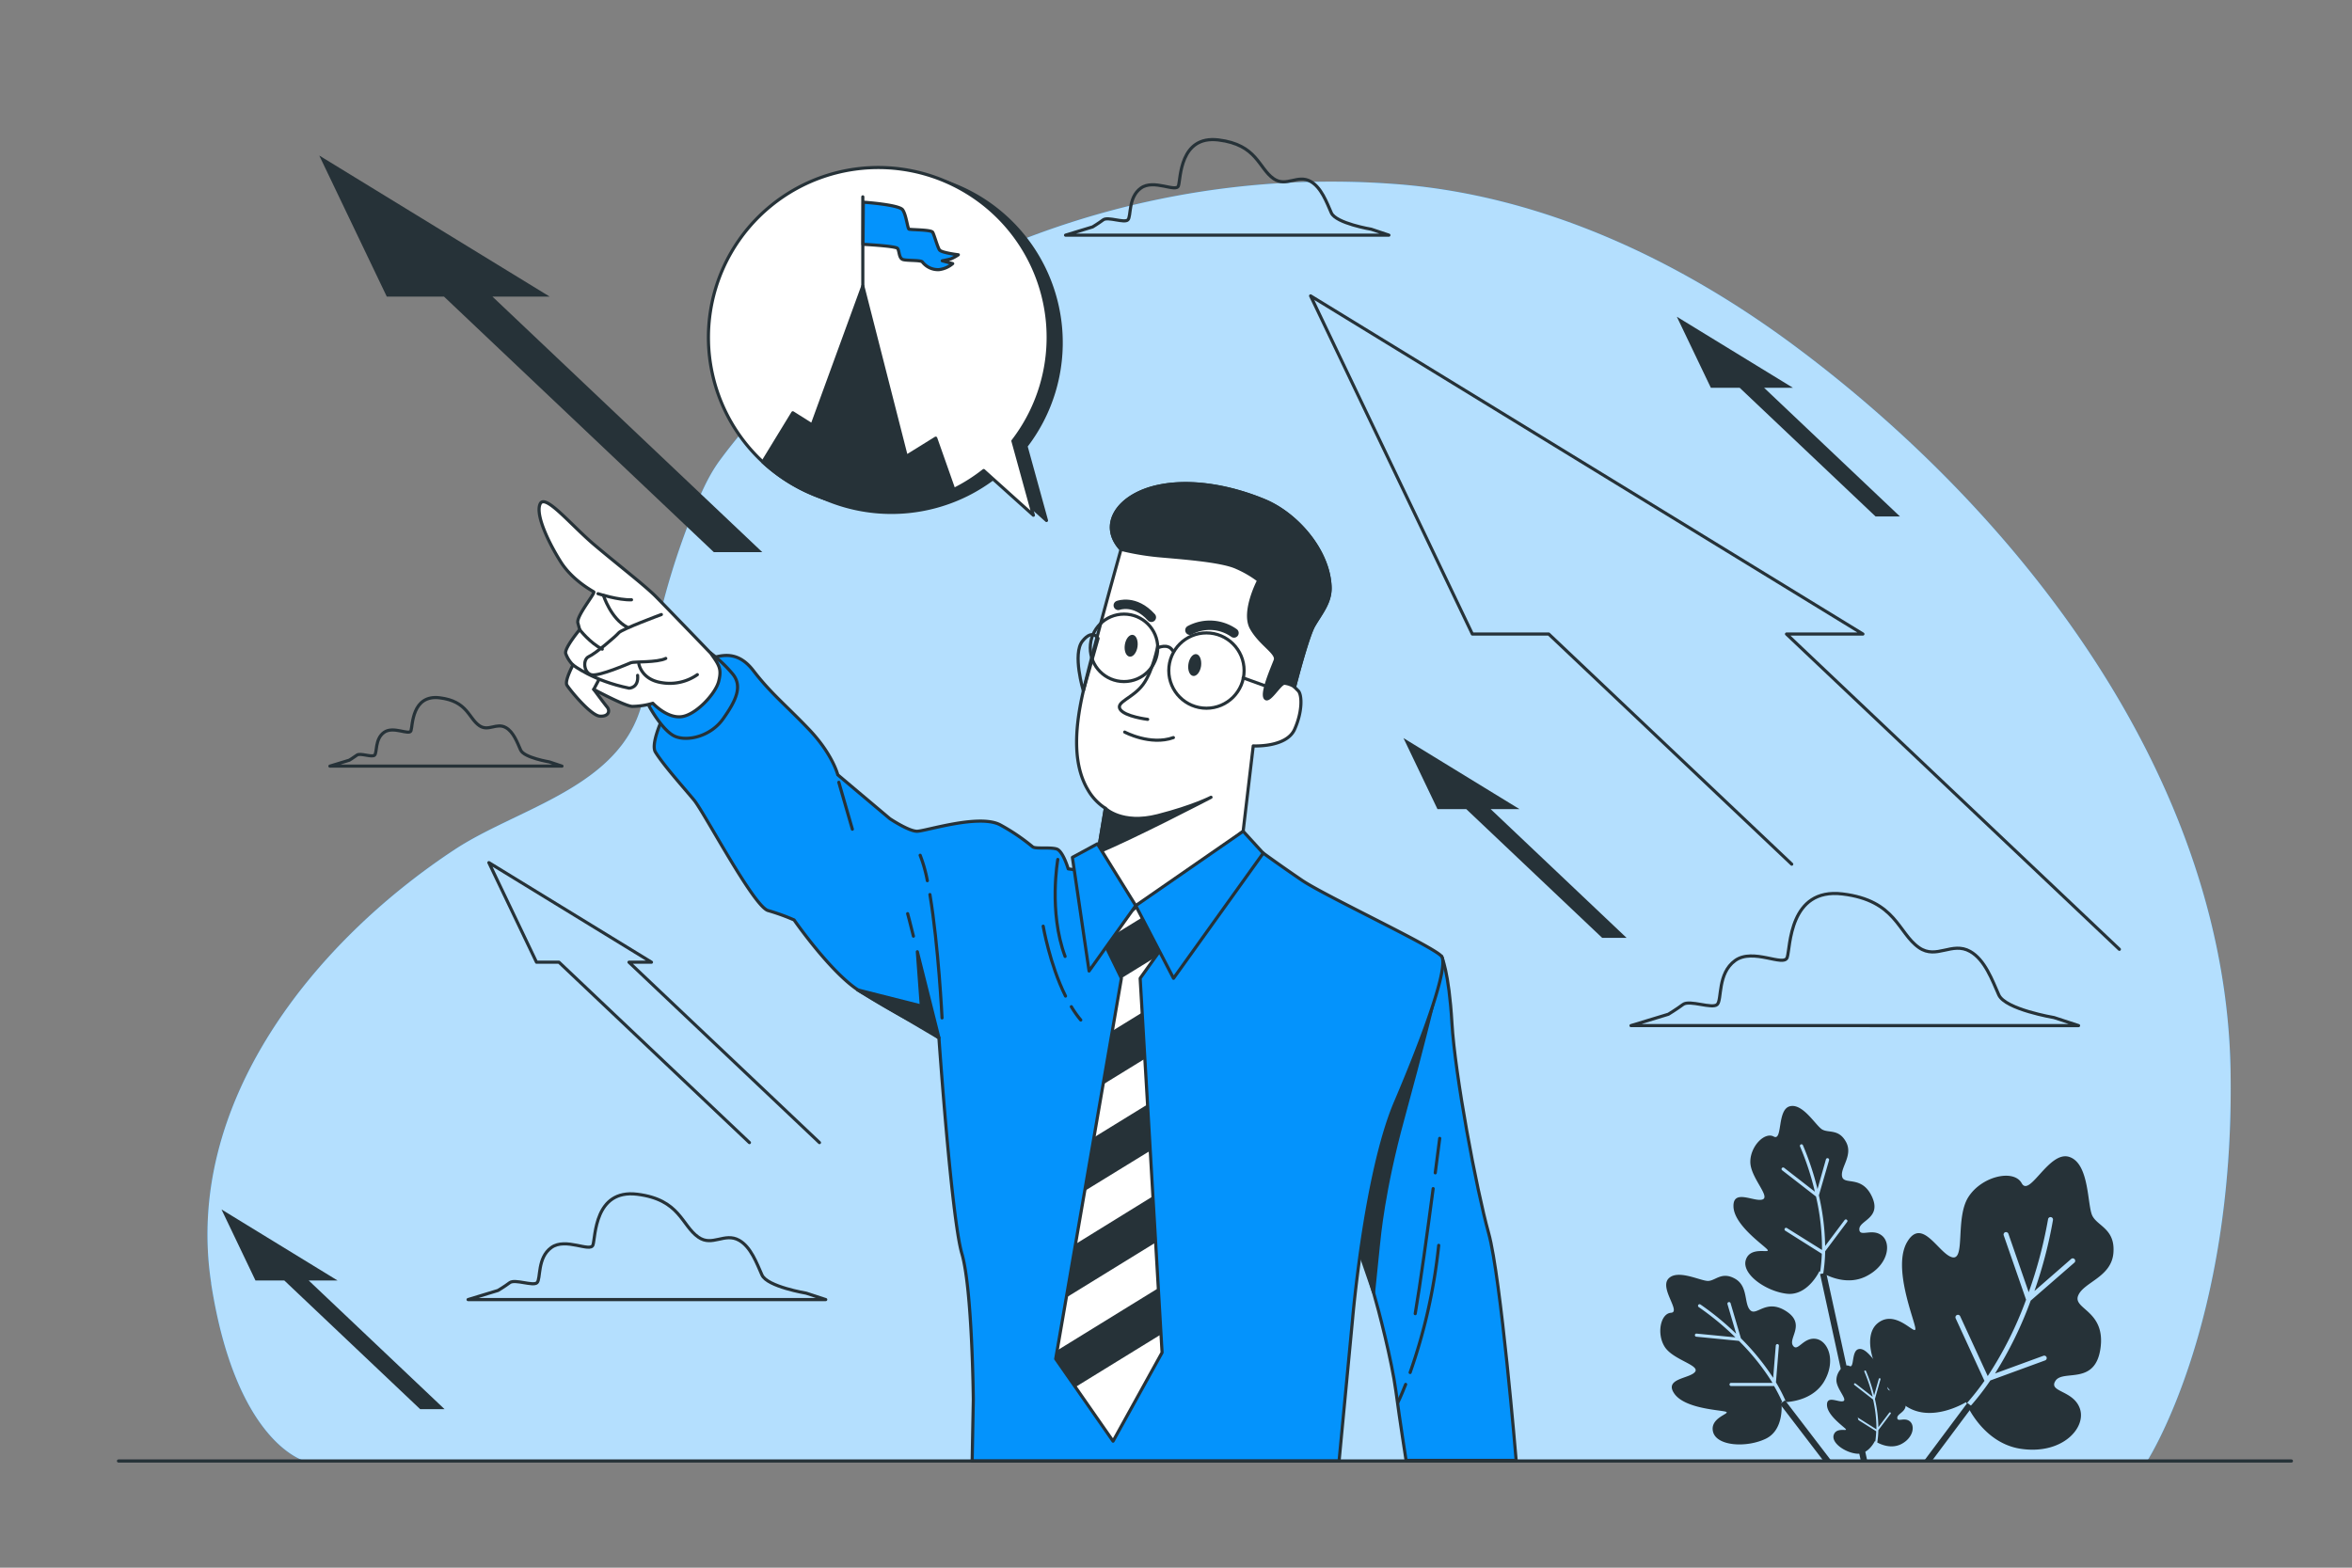 <svg xmlns="http://www.w3.org/2000/svg" viewBox="0 0 750 500"><rect x="0" y="0" width="750" height="500" fill="#808080" stroke="none"/><g id="freepik--background-simple--inject-62"><path d="M670.94,215.37c-25.62-40.94-60.83-76.73-97.78-104.38-37.39-28-81.78-49-128.84-52.34A271.61,271.61,0,0,0,308.26,84.06C277.5,98.74,250,119.15,229.63,146.69c-3.26,4.41-5.28,8.9-7.48,13.95-.39.88-.76,1.77-1.12,2.67a235.76,235.76,0,0,0-12.48,41.5c-1.62,8.08-2.31,16.8-5.48,24.48-9.37,22.68-39.14,29.22-58,41.61C100,300.58,58.57,352,67.34,409.22l0,.21C75.35,460.65,97.3,466,97.3,466H684.67s27.94-43.24,26.61-124.39C710.54,296.42,694.71,253.35,670.94,215.37Z" style="fill:#0493FC"></path><path d="M670.94,215.37c-25.62-40.94-60.83-76.73-97.78-104.38-37.39-28-81.78-49-128.84-52.34A271.61,271.61,0,0,0,308.26,84.06C277.5,98.74,250,119.15,229.63,146.69c-3.26,4.41-5.28,8.9-7.48,13.95-.39.88-.76,1.77-1.12,2.67a235.76,235.76,0,0,0-12.48,41.5c-1.62,8.08-2.31,16.8-5.48,24.48-9.37,22.68-39.14,29.22-58,41.61C100,300.58,58.57,352,67.34,409.22l0,.21C75.35,460.65,97.3,466,97.3,466H684.67s27.94-43.24,26.61-124.39C710.54,296.42,694.71,253.35,670.94,215.37Z" style="fill:#fff;opacity:0.7"></path></g><g id="freepik--Clouds--inject-62"><path d="M655,324.55s-15.56-2.59-17.64-7.26-4.42-11.19-9.12-13.84c-5.79-3.27-10.71,2.67-16.31-1.21-6.74-4.67-7.26-15.05-24.39-17.12s-16.6,17.12-17.64,20.24-10.89-3.12-16.6,1-4.15,12.46-5.71,14-8.82-1.55-10.9,0-4.67,3.12-4.67,3.12l-11.93,3.63H662.81Z" style="fill:none;stroke:#263238;stroke-linecap:round;stroke-linejoin:round"></path><path d="M437.26,73.11S426,71.24,424.52,67.87s-3.2-8.09-6.59-10c-4.19-2.36-7.74,1.93-11.79-.87-4.87-3.37-5.25-10.87-17.62-12.37s-12,12.37-12.74,14.62-7.88-2.25-12,.75-3,9-4.13,10.12-6.37-1.12-7.87,0-3.37,2.25-3.37,2.25L339.78,75H442.89Z" style="fill:none;stroke:#263238;stroke-linecap:round;stroke-linejoin:round"></path><path d="M175.17,243s-8.06-1.34-9.14-3.76-2.29-5.81-4.73-7.18c-3-1.69-5.55,1.38-8.45-.62-3.5-2.43-3.77-7.8-12.65-8.88s-8.6,8.88-9.14,10.49-5.65-1.61-8.61.54-2.15,6.45-3,7.26-4.57-.81-5.65,0-2.42,1.61-2.42,1.61l-6.18,1.89h74Z" style="fill:none;stroke:#263238;stroke-linecap:round;stroke-linejoin:round"></path><path d="M257.09,412.45s-12.44-2.07-14.11-5.8-3.53-8.95-7.29-11.07c-4.63-2.61-8.56,2.13-13-1-5.39-3.74-5.81-12-19.5-13.69s-13.27,13.69-14.1,16.17-8.71-2.48-13.28.83-3.31,10-4.56,11.21-7.05-1.25-8.71,0-3.73,2.48-3.73,2.48l-9.55,2.91H263.31Z" style="fill:none;stroke:#263238;stroke-linecap:round;stroke-linejoin:round"></path></g><g id="freepik--Arrows--inject-62"><polyline points="675.82 302.77 569.68 202.22 594.04 202.22 417.92 94.37 469.5 202.22 493.86 202.22 571.34 275.62" style="fill:none;stroke:#263238;stroke-linecap:round;stroke-linejoin:round"></polyline><polyline points="261.31 364.42 200.57 306.89 207.74 306.89 155.89 275.13 171.08 306.89 178.25 306.89 238.98 364.42" style="fill:none;stroke:#263238;stroke-linecap:round;stroke-linejoin:round"></polyline><polygon points="571.71 123.67 534.71 101.02 545.55 123.67 554.74 123.67 598.07 164.72 605.85 164.72 562.52 123.67 571.71 123.67" style="fill:#263238"></polygon><polygon points="484.53 258.06 447.54 235.41 458.38 258.06 467.56 258.06 510.89 299.11 518.67 299.11 475.34 258.06 484.53 258.06" style="fill:#263238"></polygon><polygon points="107.62 408.39 70.63 385.74 81.46 408.39 90.65 408.39 133.98 449.44 141.76 449.44 98.43 408.39 107.62 408.39" style="fill:#263238"></polygon><polygon points="175.27 94.59 101.81 49.61 123.33 94.59 141.57 94.59 227.62 176.1 243.07 176.1 157.02 94.59 175.27 94.59" style="fill:#263238"></polygon></g><g id="freepik--Plant--inject-62"><path d="M578.9,427c-4-.47-5.72,4.46-7.2,2.1s4.24-6.83-2.17-10.93-9.41,1.78-11.44-.32-.57-7.59-4.8-10-6.22.59-8.56.69-9.73-3.87-12.68-.75,4.11,10.68.79,10.91-4.65,6.68-2,10.86,11.35,5.83,9.66,8-10,2.05-6.59,6.93,14.81,5.2,16.45,5.78-5.27,1.84-4.1,6.41,10.67,5.13,16.79,2.2,5-11.64,5-11.64h.31a53.69,53.69,0,0,0-2.65-5.18l-.09,0H552a.5.5,0,0,1,0-1h13.21a73.56,73.56,0,0,0-10.71-13.4l-13.59-1.33a.49.49,0,0,1-.45-.54.5.5,0,0,1,.54-.45l12.38,1.2a89.62,89.62,0,0,0-11.69-9.65.5.5,0,0,1-.15-.7.5.5,0,0,1,.69-.14,89.25,89.25,0,0,1,11.4,9.35l-2.78-9.46a.5.5,0,1,1,1-.28l3.29,11.18a77.05,77.05,0,0,1,10.28,12.61l.84-10.31a.52.52,0,0,1,.54-.46.5.5,0,0,1,.45.54l-.94,11.66a52,52,0,0,1,3.24,6.3c2.7-.18,8.74-1.17,12-6.37C585.68,434,582.89,427.45,578.9,427Z" style="fill:#263238"></path><path d="M600.11,394.09c-3.13-2.54-7.22.71-7.21-2.08s7.23-3.51,4-10.4-8.9-3.51-9.5-6.37,3.57-6.73,1.27-11-5.57-2.81-7.61-4-6.16-8.47-10.32-7.4-2.22,11.23-5.14,9.65-7.51,3.17-7.46,8.14,6.49,11,3.9,11.93-9.52-3.58-9.27,2.34,9.75,12.3,10.83,13.67-5.44-1.25-6.89,3.24,6.29,10,13,10.81,10.45-7.17,10.45-7.17l.25.16a49,49,0,0,0,.52-5.79l-.08,0-11.6-7.32a.5.5,0,0,1,.54-.84L581,398.67a74.15,74.15,0,0,0-1.92-17.05l-10.79-8.37a.51.51,0,0,1-.09-.71.54.54,0,0,1,.71-.09l9.81,7.63A88.68,88.68,0,0,0,574,365.67a.5.5,0,0,1,.91-.42,90.05,90.05,0,0,1,4.65,14l2.69-9.48a.5.5,0,0,1,1,.27L580,381.25a76.93,76.93,0,0,1,2,16.15l6.21-8.28a.51.51,0,0,1,.7-.1.5.5,0,0,1,.1.7l-7,9.36a52.56,52.56,0,0,1-.61,7.06c2.37,1.29,8,3.67,13.51,1C602.11,403.63,603.23,396.62,600.11,394.09Z" style="fill:#263238"></path><path d="M609,453.32c-1.74-1.41-4,.4-4-1.15s4-2,2.23-5.81-5-2-5.31-3.56,2-3.75.71-6.15-3.11-1.57-4.25-2.22-3.43-4.73-5.75-4.13-1.25,6.26-2.88,5.38-4.19,1.77-4.16,4.54,3.62,6.14,2.18,6.66-5.32-2-5.18,1.31,5.44,6.87,6,7.63-3-.7-3.85,1.81,3.51,5.6,7.27,6,5.83-4,5.83-4l.15.09a29.14,29.14,0,0,0,.29-3.23l0,0-6.47-4.08a.28.28,0,0,1,.3-.48l6.24,3.94a41.13,41.13,0,0,0-1.07-9.51l-6-4.68a.27.27,0,0,1,0-.39.28.28,0,0,1,.39-.05l5.48,4.25a50.19,50.19,0,0,0-2.64-8,.27.27,0,0,1,.13-.37.28.28,0,0,1,.37.14,48.87,48.87,0,0,1,2.6,7.81l1.5-5.3a.29.29,0,0,1,.35-.19.28.28,0,0,1,.19.35l-1.78,6.26a42.57,42.57,0,0,1,1.1,9l3.47-4.62a.28.28,0,0,1,.45.34l-3.92,5.22a29.12,29.12,0,0,1-.35,3.94c1.33.72,4.48,2.05,7.55.56C610.12,458.65,610.74,454.74,609,453.32Z" style="fill:#263238"></path><path d="M663.27,449.38c-2-6.08-10.24-5.31-7.81-9S668.14,442,669.8,430s-8.82-12.4-7.14-16.73,10.58-5.86,11.25-13.58-5-8.58-6.69-11.9-.86-16.61-7.33-18.79-12.69,13-15.21,8.39-12.74-2.28-17,4.38S626.81,402,622.54,401s-9.57-13-14.37-4.92,2.33,24.83,2.59,27.59-6.17-6.38-12-1.65-.31,18.81,8,25.69,20.14-.5,20.14-.5l.19.44a81.06,81.06,0,0,0,5.72-7.26.5.5,0,0,1-.08-.12l-9.11-19.79a.79.79,0,1,1,1.44-.67l8.78,19.08a117.7,117.7,0,0,0,12.23-24.36L638.94,394a.78.78,0,0,1,.49-1,.82.82,0,0,1,1,.49l6.48,18.66a141.61,141.61,0,0,0,6.17-23.29.8.8,0,0,1,.9-.67.79.79,0,0,1,.67.9,141.22,141.22,0,0,1-5.92,22.67l11.81-10.31a.79.79,0,0,1,1,1.2l-14,12.18a122.32,122.32,0,0,1-11.37,23.23l15.44-5.65a.8.8,0,0,1,1,.48.79.79,0,0,1-.47,1l-17.46,6.39a83.81,83.81,0,0,1-6.94,8.87c2,3.77,7.49,11.82,17.14,13C657.67,463.82,665.23,455.45,663.27,449.38Z" style="fill:#263238"></path><polygon points="616.01 465.97 628.94 448.65 627.34 447.46 613.51 465.97 616.01 465.97" style="fill:#263238"></polygon><polygon points="595.44 465.97 582.33 405.93 580.38 406.35 593.39 465.97 595.44 465.97" style="fill:#263238"></polygon><polygon points="584.01 465.97 569.2 446.61 567.61 447.82 581.49 465.97 584.01 465.97" style="fill:#263238"></polygon></g><g id="freepik--Character--inject-62"><path d="M459.67,305s2.35,4.73,3.32,21.3,7.8,53,11.7,67,8.78,72.48,8.78,72.48h-35.1s-1.95-12.35-3.25-22.1-5.53-26-7.15-31.53-4.55-15.92-4.55-15.92S434.57,348.09,459.67,305Z" style="fill:#0493FC;stroke:#263238;stroke-linecap:round;stroke-linejoin:round"></path><path d="M457.05,319.62s-3.45,14.39-9.71,37.24-7.51,37.55-7.82,40.37S438,412.15,438,412.15l-4.39-12.73s.93-29.73,3.75-42.25,20.34-40.68,20.34-40.68Z" style="fill:#263238;stroke:#263238;stroke-linecap:round;stroke-linejoin:round"></path><path d="M449.66,437.74a176.83,176.83,0,0,0,9.11-40.54" style="fill:none;stroke:#263238;stroke-linecap:round;stroke-linejoin:round"></path><path d="M445.77,447.26s1-2,2.46-5.72" style="fill:none;stroke:#263238;stroke-linecap:round;stroke-linejoin:round"></path><path d="M457,379.1c-1.74,13.17-4.18,31-5.72,39.88" style="fill:none;stroke:#263238;stroke-linecap:round;stroke-linejoin:round"></path><path d="M459.09,363.07s-.57,4.48-1.42,11" style="fill:none;stroke:#263238;stroke-linecap:round;stroke-linejoin:round"></path><path d="M345.29,277.77l-4.66-.66s-1.66-5.66-3.66-6.32-6.65,0-7.64-.67a64.7,64.7,0,0,0-10.31-7c-6.65-3.66-23.94,2-26.6,2s-8.65-4-8.65-4l-16.62-14s-1.66-6.65-9.31-14.63-12-11.3-17.63-18.62-11.63-4.65-16.62-2.66S206.3,235.54,209,239.87s9,11.3,12.3,15.29,19,33.92,23.61,35.25a66.34,66.34,0,0,1,8.31,3s11.31,16.29,20.29,22.28a253.59,253.59,0,0,0,22.27,12.63L299.4,331s4,57.53,7.32,68.83,3.65,46.55,3.65,46.55L310,466h117l4.33-45.55s4-46.22,13.63-68.83S462,308,459.67,305s-37.24-19.29-44.56-24.28-12.3-8.64-12.3-8.64l-52.2,3Z" style="fill:#0493FC;stroke:#263238;stroke-linecap:round;stroke-linejoin:round"></path><polygon points="370.22 425.6 370.56 431.39 354.93 459.65 342.92 442.4 336.64 433.39 337.1 430.72 340.02 413.84 342.96 396.76 345.88 379.87 348.83 362.79 351.74 345.91 354.69 328.83 357.59 312.02 357.57 311.97 351.84 300.23 350.94 298.39 362.91 288.84 365.32 291.94 371.89 300.38 368.35 305.33 363.57 312.02 364.21 322.97 365.07 337.71 365.93 352.27 366.79 367 367.64 381.57 368.51 396.3 369.36 410.87 370.22 425.6" style="fill:#fff;stroke:#263238;stroke-linecap:round;stroke-linejoin:round"></polygon><path d="M365.32,291.94l-13.48,8.29L357.57,312l10.78-6.64,3.54-4.95Zm-1.11,31-9.52,5.86-2.95,17.08,13.33-8.2Zm1.72,29.3-17.1,10.52-2.95,17.08L366.79,367Zm1.71,29.3L343,396.76,340,413.84l28.49-17.54Zm1.72,29.3L337.1,430.72l-.46,2.67,6.28,9,27.3-16.8Z" style="fill:#263238"></path><line x1="267.48" y1="249.51" x2="271.8" y2="264.47" style="fill:none;stroke:#263238;stroke-linecap:round;stroke-linejoin:round"></line><path d="M291.27,298.58c-1-4.06-1.76-6.91-1.84-7.18" style="fill:none;stroke:#263238;stroke-linecap:round;stroke-linejoin:round"></path><path d="M299.4,331s-3.95-15.81-6.88-27.45l1.27,17.31-20.32-5.15Z" style="fill:#263238;stroke:#263238;stroke-linecap:round;stroke-linejoin:round"></path><path d="M295.71,280.88a45,45,0,0,0-2.29-8.1" style="fill:none;stroke:#263238;stroke-linecap:round;stroke-linejoin:round"></path><path d="M300.4,324.66s-1.15-23.09-3.87-39.35" style="fill:none;stroke:#263238;stroke-linecap:round;stroke-linejoin:round"></path><path d="M337.31,274.11s-3,16.63,2.32,30.93" style="fill:none;stroke:#263238;stroke-linecap:round;stroke-linejoin:round"></path><path d="M341.63,321.08a33.1,33.1,0,0,0,3,4.24" style="fill:none;stroke:#263238;stroke-linecap:round;stroke-linejoin:round"></path><path d="M332.65,295.4s2.05,12.1,7.12,22.29" style="fill:none;stroke:#263238;stroke-linecap:round;stroke-linejoin:round"></path><path d="M207,225.24s4.33,8,8.32,9.64,11.3,0,15.29-5.65,6.32-10.31,3-14.3a43.57,43.57,0,0,0-7-6.65S210.62,211.94,207,225.24Z" style="fill:#0493FC;stroke:#263238;stroke-linecap:round;stroke-linejoin:round"></path><path d="M226.58,208.28s-13.93-14.46-17.43-18-12.05-10.11-19.63-16.52-15.75-16.53-17.3-13,2.91,12.64,6.61,18.47,9.91,9.14,10.5,9.53-5.64,7.77-5.06,9.91l.58,2.14s-4.86,5.83-4.47,7.58a9.73,9.73,0,0,0,2.34,3.69s-2.73,5.06-1.95,6.42,7.58,9.72,10.5,9.91,3.3-1.75,2.33-2.91-4.27-5.64-4.27-5.64,9.72,5.25,12.24,5.44a24.41,24.41,0,0,0,6.61-1s4.47,4.86,9.14,4.28,10.89-7.39,11.86-11.28S229.43,212.24,226.58,208.28Z" style="fill:#fff;stroke:#263238;stroke-linecap:round;stroke-linejoin:round"></path><path d="M210.9,196s-12.63,4.66-13.6,5.83-7.39,6.61-9.53,7.58-1.56,5.45,1,5.83,11.47-3.49,12.44-3.88,8.36,0,11.09-1.36" style="fill:none;stroke:#263238;stroke-linecap:round;stroke-linejoin:round"></path><path d="M203.71,211.71s.78,5,7.19,6a15.32,15.32,0,0,0,11.47-2.53" style="fill:none;stroke:#263238;stroke-linecap:round;stroke-linejoin:round"></path><path d="M190.69,189.35s6.61,2.14,10.69,1.94" style="fill:none;stroke:#263238;stroke-linecap:round;stroke-linejoin:round"></path><path d="M192.44,189.93s2.33,7.39,7.58,10.11" style="fill:none;stroke:#263238;stroke-linecap:round;stroke-linejoin:round"></path><path d="M184.85,200.82s3.31,4.28,7.2,6.22" style="fill:none;stroke:#263238;stroke-linecap:round;stroke-linejoin:round"></path><path d="M182.72,212.09s6.41,5.06,17.88,7.39c0,0,3.11,0,2.72-4.08" style="fill:none;stroke:#263238;stroke-linecap:round;stroke-linejoin:round"></path><line x1="190.88" y1="216.95" x2="189.33" y2="219.87" style="fill:none;stroke:#263238;stroke-linecap:round;stroke-linejoin:round"></line><path d="M357.47,175.21s-8.78,31.34-12,45.1-2.93,24.31,1.46,31.63a17.17,17.17,0,0,0,5.56,5.86l-2.34,14.06s8.79,14.93,12,17,34.26-23.72,34.26-23.72l3.22-27.24s10.55.59,13.18-5.27,2.35-11.13,1.17-12.3l-1.17-1.17s4.1-16.1,6.15-19.62c2.32-4,5.36-7.43,5.18-12.31-.44-11.56-10.54-23.24-20.88-27.54-10.1-4.21-22.64-6.84-33.5-4.66C356.59,157.64,350.15,167.31,357.47,175.21Z" style="fill:#fff;stroke:#263238;stroke-linecap:round;stroke-linejoin:round"></path><path d="M403.27,159.67c-10.1-4.21-22.64-6.84-33.5-4.66-13.18,2.63-19.62,12.3-12.3,20.2a82.2,82.2,0,0,0,11.72,2c6.15.59,20.2,1.47,25.18,3.81a33.88,33.88,0,0,1,7,4.1s-5.27,10-2.34,15.23,8.49,7.91,7.61,10.25-4.39,10.25-3.22,12,4.69-4.69,6.15-4.69a7.19,7.19,0,0,1,3.22,1.17s4.1-16.1,6.15-19.62c2.32-4,5.36-7.43,5.18-12.31C423.71,175.65,413.61,164,403.27,159.67Z" style="fill:#263238;stroke:#263238;stroke-linecap:round;stroke-linejoin:round"></path><path d="M362.73,206.26c-.28,1.92-1.42,3.34-2.54,3.17s-1.8-1.85-1.51-3.77,1.42-3.34,2.54-3.18S363,204.34,362.73,206.26Z" style="fill:#263238"></path><path d="M383,212.41c-.28,1.92-1.42,3.34-2.54,3.18s-1.8-1.86-1.51-3.78,1.41-3.34,2.53-3.18S383.23,210.49,383,212.41Z" style="fill:#263238"></path><path d="M369.19,206s-1.47,7.91-4.69,12.3-8.78,5.57-7.32,7.91,8.79,3.22,8.79,3.22" style="fill:none;stroke:#263238;stroke-linecap:round;stroke-linejoin:round"></path><path d="M358.64,233.49s8.2,4.39,15.53,1.76" style="fill:none;stroke:#263238;stroke-linecap:round;stroke-linejoin:round"></path><path d="M386.17,254.28s-5.56,2.93-17,5.86-16.7-2.34-16.7-2.34l-2.33,14C361.33,267.23,386.17,254.28,386.17,254.28Z" style="fill:#263238;stroke:#263238;stroke-linecap:round;stroke-linejoin:round"></path><path d="M350.15,203.62s-1.76-3.22-5,.88.3,15.81.3,15.81Z" style="fill:none;stroke:#263238;stroke-linecap:round;stroke-linejoin:round"></path><path d="M356.59,193.08s5.28-2.05,10.55,3.8" style="fill:none;stroke:#263238;stroke-linecap:round;stroke-linejoin:round;stroke-width:3px"></path><path d="M379.44,201a13.38,13.38,0,0,1,14.05.88" style="fill:none;stroke:#263238;stroke-linecap:round;stroke-linejoin:round;stroke-width:3px"></path><circle cx="384.71" cy="213.87" r="12.01" style="fill:none;stroke:#263238;stroke-linecap:round;stroke-linejoin:round"></circle><circle cx="358.42" cy="206.62" r="10.76" style="fill:none;stroke:#263238;stroke-linecap:round;stroke-linejoin:round"></circle><path d="M369.19,206.62s3.22-1.54,4.68.81" style="fill:none;stroke:#263238;stroke-linecap:round;stroke-linejoin:round"></path><line x1="396.42" y1="216.21" x2="406.97" y2="220.02" style="fill:none;stroke:#263238;stroke-linecap:round;stroke-linejoin:round"></line><polygon points="362.16 288.84 347.28 309.69 341.96 273.45 349.94 269.13 362.16 288.84" style="fill:#0493FC;stroke:#263238;stroke-linecap:round;stroke-linejoin:round"></polygon><polygon points="362.16 288.84 374.21 312.02 402.81 272.12 396.42 265.12 362.16 288.84" style="fill:#0493FC;stroke:#263238;stroke-linecap:round;stroke-linejoin:round"></polygon></g><g id="freepik--speech-bubble--inject-62"><path d="M327.17,142.3a54.13,54.13,0,1,0-18.87,15.5,54.63,54.63,0,0,0,9.56-6.07L333.7,166Z" style="fill:#263238;stroke:#263238;stroke-linecap:round;stroke-linejoin:round"></path><path d="M323,140.64a54.17,54.17,0,1,0-18.88,15.5,54.79,54.79,0,0,0,9.56-6.06l15.84,14.25Z" style="fill:#fff;stroke:#263238;stroke-linecap:round;stroke-linejoin:round"></path><path d="M304.16,156.14a54.25,54.25,0,0,1-60.92-8.81l9.57-15.67,6.15,3.88,16.17-44.3L289,145.57l9.38-5.82Z" style="fill:#263238;stroke:#263238;stroke-linecap:round;stroke-linejoin:round"></path><line x1="275.13" y1="91.24" x2="275.13" y2="62.78" style="fill:none;stroke:#263238;stroke-linecap:round;stroke-linejoin:round"></line><path d="M275.29,64.49s11.41.77,12.56,2.44,1.54,5.9,2,6.15,7.05.13,7.56,1,1.54,4.74,2.18,5.64,6,1.54,6,1.54a15.16,15.16,0,0,1-2.31,1.28c-.77.25-2.82.64-2.82.64l3.33.9A8.34,8.34,0,0,1,299.39,86a6.34,6.34,0,0,1-5.26-2.44c-.38-.64-4.74-.38-6.15-.77s-1.15-2.82-1.79-3.58-11-1.29-11-1.29Z" style="fill:#0493FC;stroke:#263238;stroke-linecap:round;stroke-linejoin:round"></path></g><g id="freepik--Table--inject-62"><line x1="37.78" y1="465.97" x2="730.68" y2="465.97" style="fill:none;stroke:#263238;stroke-linecap:round;stroke-linejoin:round"></line></g></svg>